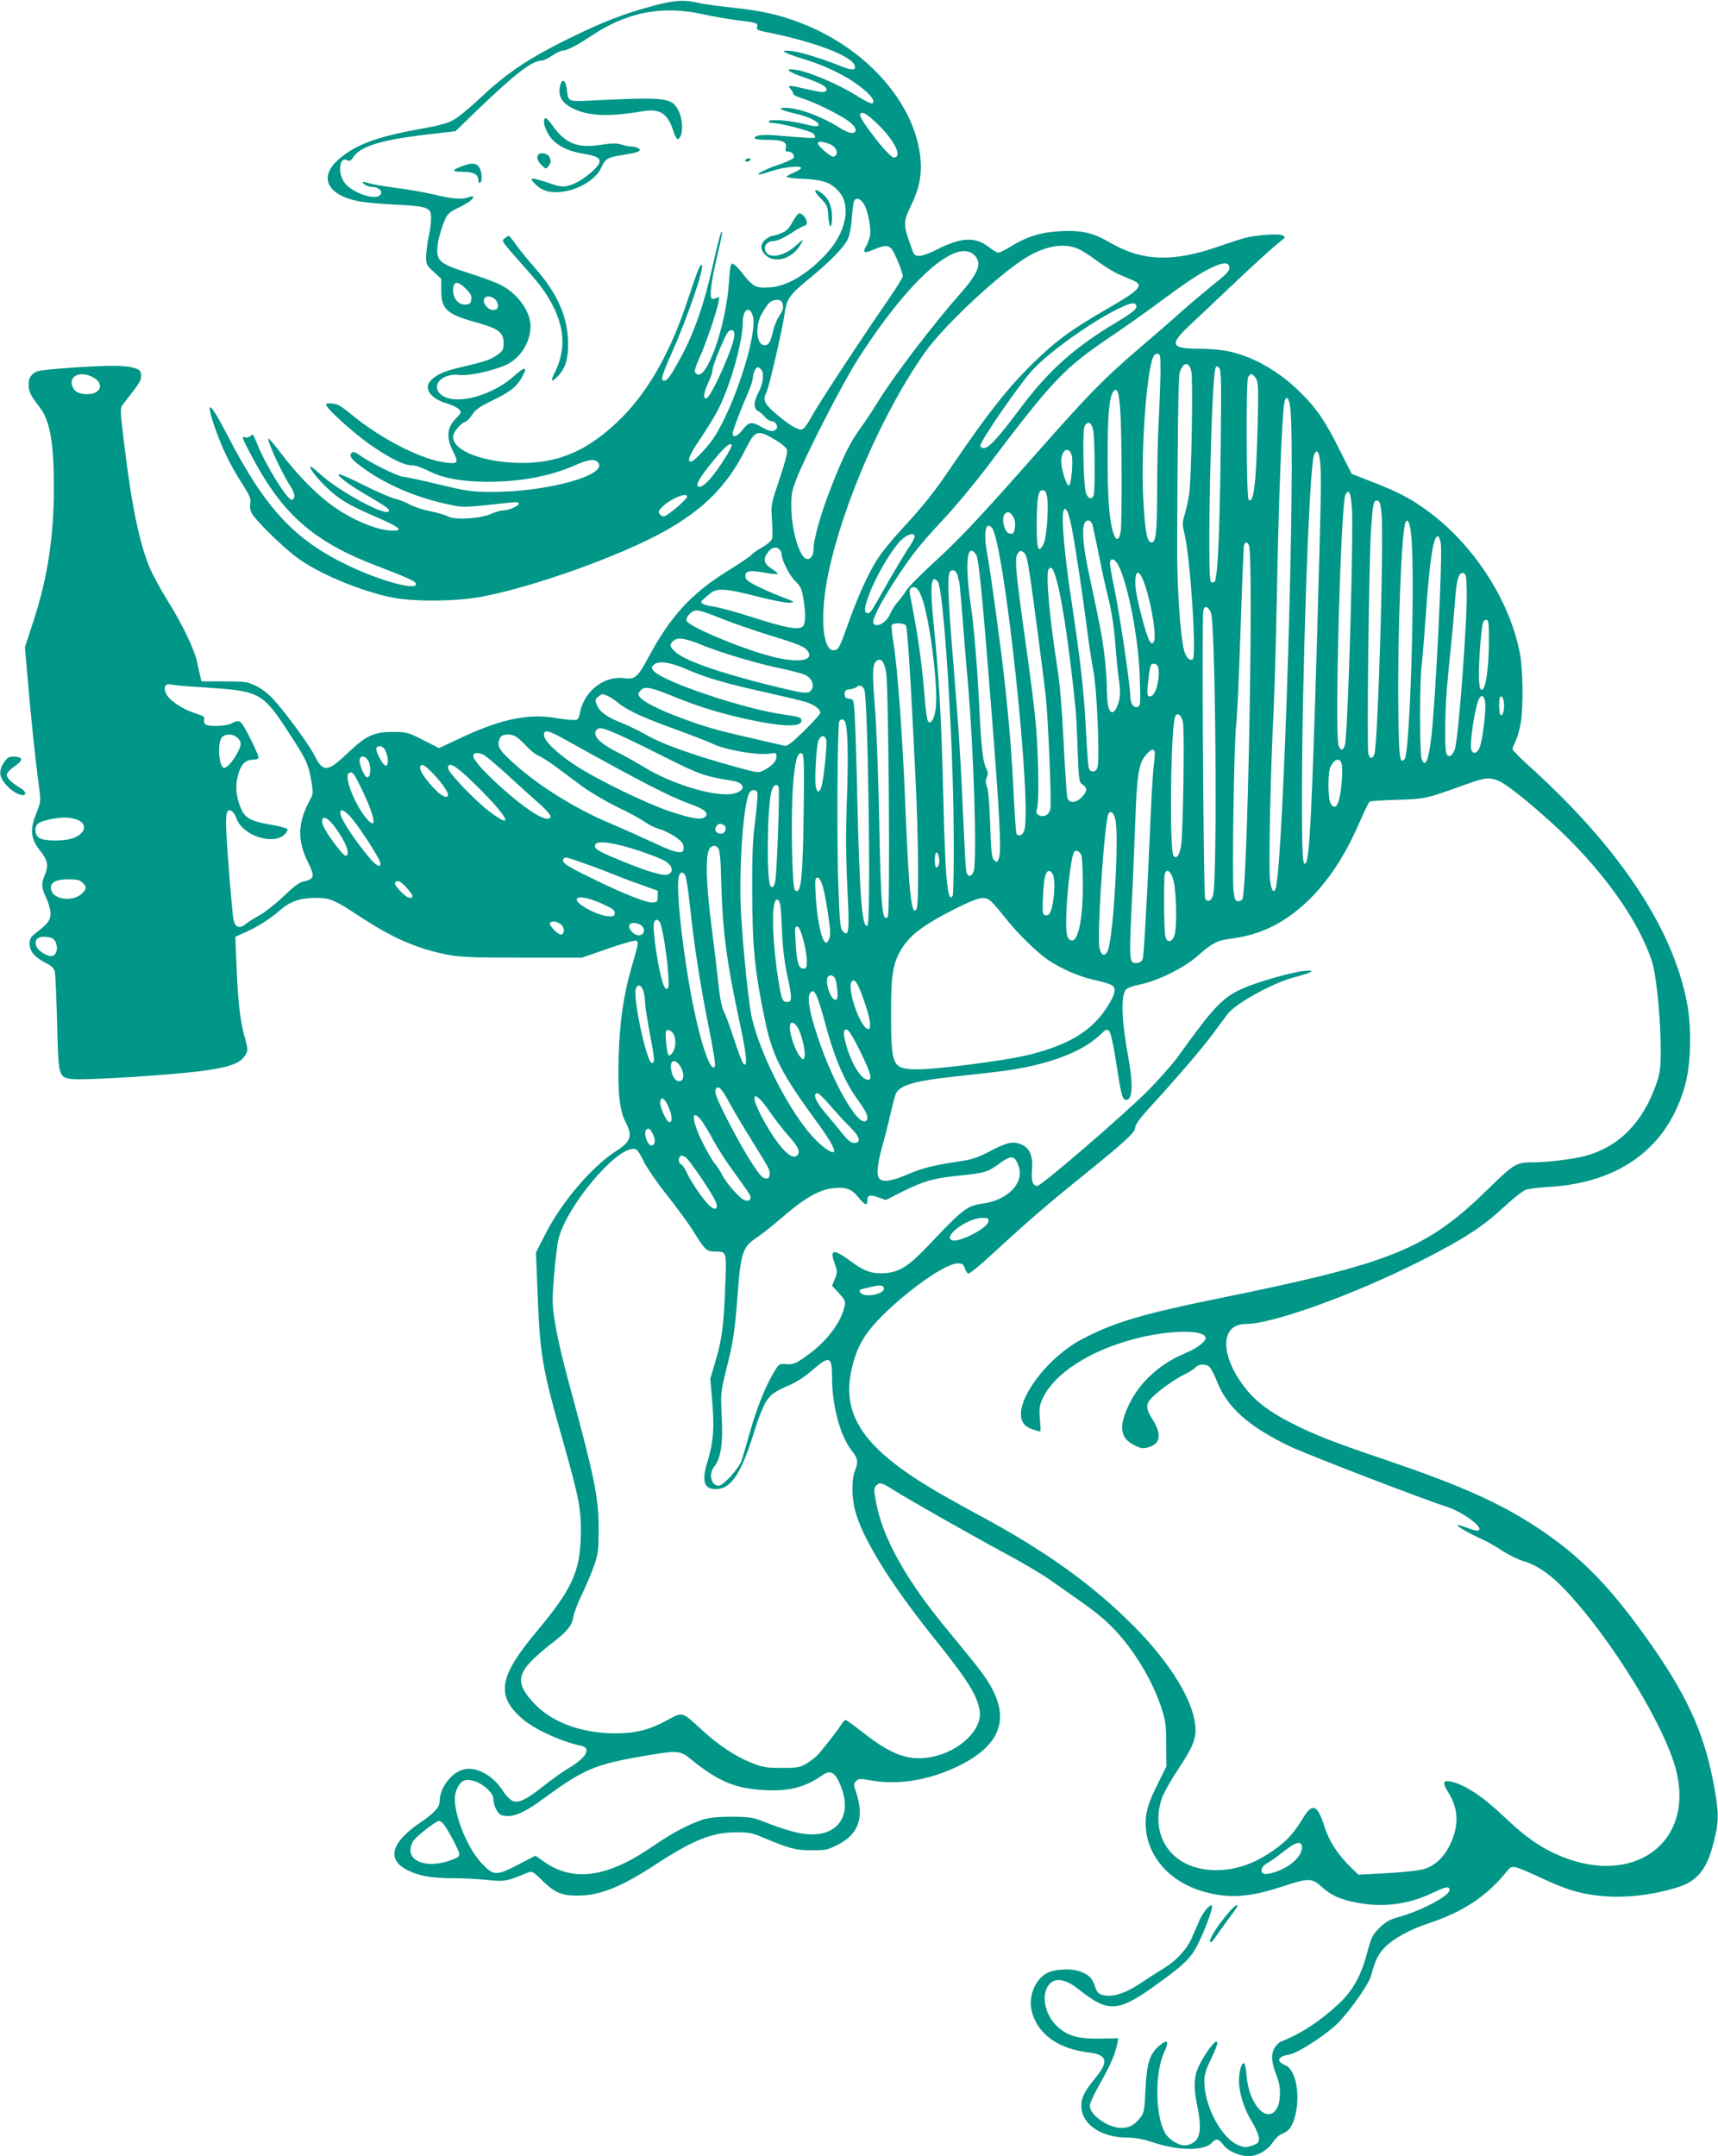 <?xml version="1.0" standalone="no"?>
<!DOCTYPE svg PUBLIC "-//W3C//DTD SVG 20010904//EN"
 "http://www.w3.org/TR/2001/REC-SVG-20010904/DTD/svg10.dtd">
<svg version="1.0" xmlns="http://www.w3.org/2000/svg"
 width="1020pt" height="1280pt" viewBox="0 0 1020 1280"
 preserveAspectRatio="xMidYMid meet">
<g transform="translate(0,1280) scale(0.1,-0.1)"
fill="#009688" stroke="none">
<path d="M3880 12766 c-178 -48 -300 -95 -505 -196 -232 -114 -364 -202 -515
-344 -66 -62 -142 -125 -169 -139 -34 -19 -91 -34 -192 -52 -268 -47 -403 -99
-501 -193 -104 -99 -49 -201 128 -236 38 -8 139 -17 224 -21 148 -7 186 -14
202 -39 12 -17 9 -75 -7 -151 -8 -39 -15 -92 -15 -119 0 -46 3 -52 45 -90 l45
-42 0 -71 c0 -110 33 -139 215 -189 123 -34 155 -59 155 -119 0 -38 -4 -47
-32 -68 -43 -31 -72 -42 -201 -72 -113 -26 -157 -44 -194 -78 -53 -48 -11
-113 91 -142 30 -9 61 -24 71 -35 16 -18 15 -20 -18 -54 -54 -54 -59 -113 -16
-198 32 -64 28 -72 -38 -65 -146 16 -386 137 -571 290 -58 48 -80 60 -112 62
-34 2 -38 0 -30 -15 20 -37 186 -183 278 -244 114 -76 184 -109 227 -108 16 1
61 -14 100 -34 88 -44 194 -63 350 -64 196 0 368 32 517 97 84 37 119 41 139
17 61 -74 -300 -174 -626 -174 -124 0 -148 3 -323 45 -104 25 -198 45 -209 45
-26 0 -194 82 -249 122 -33 23 -47 29 -56 20 -17 -17 -4 -37 54 -80 144 -108
329 -187 532 -229 84 -17 72 -17 359 14 32 4 47 2 47 -6 0 -15 -60 -41 -93
-41 -14 0 -45 -9 -70 -20 -64 -29 -212 -38 -254 -17 -17 9 -66 24 -109 32 -44
9 -97 27 -119 39 -22 13 -62 28 -88 35 -27 6 -112 43 -189 82 -77 39 -143 67
-147 64 -9 -10 53 -57 144 -111 131 -77 155 -94 155 -105 0 -46 -285 105 -406
214 -29 26 -55 47 -58 47 -17 0 29 -61 85 -116 84 -80 127 -106 293 -179 148
-64 175 -85 109 -85 -97 0 -260 70 -384 166 -88 68 -191 175 -276 287 -41 54
-77 96 -79 94 -11 -10 82 -212 133 -288 25 -38 28 -69 6 -76 -23 -8 -153 200
-204 327 -28 68 -26 65 -44 50 -8 -7 -22 -10 -30 -6 -22 8 -20 0 39 -111 181
-344 367 -508 735 -649 206 -79 241 -96 241 -112 0 -38 -210 19 -399 109 -321
152 -497 341 -720 774 -101 196 -134 222 -81 64 41 -124 94 -235 164 -344 49
-78 57 -95 52 -125 -4 -25 0 -44 14 -65 32 -48 179 -192 258 -251 125 -96 381
-203 570 -241 131 -26 382 -24 534 5 312 59 832 246 1092 393 229 130 366 269
474 485 56 111 70 115 173 54 41 -24 69 -48 72 -62 4 -13 -14 -81 -45 -172
-50 -149 -51 -152 -45 -241 4 -50 4 -101 1 -113 -4 -12 -28 -34 -58 -51 -28
-16 -58 -36 -65 -45 -7 -9 -72 -53 -145 -98 -213 -133 -336 -268 -465 -508
-65 -121 -80 -134 -144 -126 -117 16 -234 -72 -262 -197 -11 -51 -13 -52 -46
-51 -19 0 -68 6 -109 13 -153 25 -316 -9 -534 -110 l-150 -70 -94 48 c-91 46
-97 48 -181 48 -110 0 -157 -22 -261 -120 -124 -119 -151 -122 -200 -25 -33
66 -161 242 -241 332 -32 36 -71 67 -107 85 -54 26 -65 28 -192 28 l-134 0 -7
30 c-4 17 -12 55 -19 85 -14 71 -89 228 -176 366 -38 60 -83 144 -102 186 -63
146 -111 376 -156 753 -23 188 -23 201 -8 222 9 12 39 50 65 84 37 49 47 69
45 93 -3 26 -9 32 -43 42 -53 17 -162 16 -388 0 -172 -13 -191 -16 -213 -37
-18 -17 -24 -33 -24 -63 0 -41 9 -59 67 -136 60 -78 83 -212 83 -473 0 -291
-38 -540 -122 -796 l-50 -153 17 -197 c17 -201 44 -465 66 -628 12 -91 12 -93
-16 -162 -39 -97 -33 -150 23 -221 46 -58 52 -88 27 -147 -21 -49 -19 -73 10
-135 14 -29 25 -70 25 -91 0 -40 -16 -61 -90 -118 -28 -21 -34 -32 -34 -62 0
-44 29 -79 95 -113 33 -16 49 -31 54 -51 4 -15 10 -152 14 -303 7 -314 9 -323
80 -335 65 -11 627 24 806 51 131 19 189 39 220 75 30 37 30 45 5 132 -24 87
-38 207 -46 419 l-7 167 67 30 c74 34 139 76 204 132 55 48 118 69 206 69 86
0 113 -12 261 -110 195 -128 338 -191 520 -227 76 -15 144 -18 445 -18 l355 0
153 53 c85 30 160 51 168 48 17 -6 15 -15 -27 -161 -48 -167 -70 -321 -76
-530 -6 -216 5 -315 42 -388 42 -82 31 -113 -58 -171 -142 -91 -320 -299 -415
-484 l-60 -117 9 -225 c15 -386 26 -453 148 -883 102 -359 114 -426 109 -587
-7 -206 -56 -309 -265 -559 -220 -263 -239 -376 -86 -511 72 -64 230 -137 354
-164 62 -14 29 -71 -74 -132 -33 -19 -102 -68 -153 -109 -110 -86 -153 -105
-189 -81 -14 9 -36 33 -49 54 -50 79 -131 132 -204 132 -83 0 -172 -101 -172
-196 0 -32 -35 -70 -114 -123 -176 -119 -203 -222 -73 -285 67 -33 144 -46
275 -46 56 0 145 -5 196 -10 98 -11 114 -9 233 41 32 13 33 13 95 -47 72 -70
115 -88 208 -87 131 0 256 50 460 183 224 147 337 192 480 193 71 0 96 -4 150
-27 164 -69 201 -80 296 -80 86 -1 97 2 160 34 120 61 155 158 109 303 -18 53
-18 59 -2 74 14 15 24 15 80 5 169 -31 354 -1 533 87 229 114 294 259 199 447
-37 72 -71 117 -275 364 -243 294 -382 545 -419 754 -14 77 -14 82 4 100 18
18 32 14 103 -31 90 -57 457 -265 657 -373 105 -56 224 -127 265 -156 41 -29
121 -85 178 -125 57 -39 133 -98 168 -132 134 -125 260 -325 320 -507 24 -75
28 -101 28 -216 l1 -130 -52 -105 c-61 -120 -78 -188 -69 -273 17 -164 142
-303 324 -360 158 -49 283 -42 486 25 154 51 176 51 233 -2 55 -50 111 -76
209 -94 154 -30 304 -11 445 56 68 32 92 40 101 31 19 -19 -26 -57 -126 -106
-50 -25 -124 -54 -165 -64 -57 -16 -82 -29 -113 -59 -51 -49 -55 -58 -84 -166
-35 -128 -83 -214 -163 -290 -110 -103 -226 -180 -344 -226 -15 -6 -34 -26
-44 -46 -18 -38 -13 -85 21 -170 22 -58 20 -143 -4 -183 -57 -93 -165 24 -179
195 -3 41 -10 74 -16 75 -18 2 -34 -75 -28 -132 8 -73 35 -149 79 -221 20 -33
37 -74 38 -91 1 -27 -4 -32 -39 -45 -35 -12 -45 -12 -82 2 -99 38 -203 232
-203 379 0 36 9 69 34 120 41 86 51 116 37 116 -14 0 -66 -71 -98 -134 -36
-70 -39 -132 -13 -257 30 -148 12 -210 -66 -224 -38 -7 -101 29 -126 71 -59
101 -63 354 -8 477 33 71 24 86 -28 42 -56 -47 -74 -104 -81 -257 -5 -116 -9
-141 -27 -164 -36 -49 -69 -67 -119 -66 -77 1 -185 77 -185 131 0 14 27 73 60
131 61 106 92 178 103 238 l7 32 -108 -2 c-123 -2 -185 13 -245 63 -70 58
-103 161 -74 232 30 71 101 70 192 -3 178 -142 234 -137 474 38 162 117 198
155 242 249 45 96 82 203 74 211 -10 10 -52 -39 -73 -86 -11 -26 -32 -73 -45
-104 -32 -72 -93 -138 -171 -185 -33 -20 -96 -60 -139 -89 -86 -58 -166 -83
-221 -67 -24 7 -34 17 -44 48 -17 52 -35 71 -88 91 -55 21 -158 15 -203 -12
-74 -43 -110 -151 -81 -240 42 -128 159 -208 338 -229 104 -13 115 -52 40
-145 -69 -84 -88 -120 -88 -171 0 -109 117 -189 277 -189 43 0 92 -9 152 -29
151 -50 302 -50 346 -1 25 28 39 25 69 -14 27 -36 96 -66 150 -66 52 1 112 35
141 80 14 22 38 45 53 51 43 17 61 39 78 96 37 129 10 285 -54 312 -57 24 -48
53 21 64 56 9 239 130 303 200 80 89 173 224 185 271 24 91 43 128 84 169 50
50 149 104 250 137 212 69 356 165 478 319 23 29 38 26 177 -38 58 -27 130
-58 161 -69 187 -69 423 -69 656 0 129 37 187 107 228 275 30 120 31 162 5
311 -53 305 -149 528 -357 830 -255 368 -435 554 -715 736 -213 138 -443 240
-871 386 -320 108 -438 154 -577 226 -125 64 -204 124 -265 202 -153 192 -153
382 0 382 160 0 645 175 1040 375 249 126 368 202 491 317 59 55 117 101 136
106 18 6 80 13 136 16 426 25 711 241 809 614 32 124 37 325 10 472 -82 446
-403 929 -939 1413 -54 49 -98 93 -98 100 0 6 9 29 20 51 10 23 24 70 29 106
16 97 13 315 -5 410 -61 322 -284 661 -566 860 -93 66 -164 102 -313 160
l-120 47 -70 139 c-86 173 -137 248 -234 344 -132 132 -301 225 -452 249 -35
6 -106 11 -157 11 -159 0 -169 25 -55 133 42 39 156 147 252 238 159 150 232
217 301 273 22 17 22 19 5 29 -23 12 -163 2 -230 -17 -27 -8 -96 -30 -152 -50
-271 -94 -453 -87 -643 24 -100 58 -164 73 -289 68 -120 -6 -202 -31 -301 -92
-32 -20 -65 -36 -73 -36 -8 0 -31 14 -52 30 -83 66 -164 63 -310 -10 -92 -46
-131 -51 -144 -17 -61 166 -61 174 -13 275 54 111 69 199 53 311 -45 316 -325
625 -698 771 -133 52 -235 76 -418 95 -82 9 -170 21 -195 27 -91 21 -141 18
-270 -16z m295 -51 c61 -13 151 -29 200 -35 117 -14 127 -17 120 -40 -5 -16 3
-20 52 -30 273 -54 493 -135 524 -192 18 -33 -8 -39 -65 -16 -116 47 -254 90
-306 95 -80 8 -54 -9 70 -47 125 -38 244 -95 326 -156 70 -52 101 -91 86 -106
-7 -7 -39 8 -104 49 -103 64 -276 137 -350 148 -78 12 -56 -9 47 -45 108 -37
147 -61 128 -81 -9 -9 -32 -7 -105 10 -117 27 -126 27 -105 3 10 -10 17 -24
17 -30 0 -6 24 -17 53 -26 67 -20 220 -95 275 -135 25 -19 42 -39 42 -51 0
-30 -38 -25 -96 12 -106 67 -244 118 -323 118 -51 0 -26 -14 59 -34 76 -17
140 -47 140 -66 0 -13 -18 -13 -87 4 -84 21 -199 30 -207 17 -5 -7 4 -11 22
-11 39 0 221 -46 238 -61 8 -6 14 -16 14 -22 0 -10 -29 -8 -231 9 -80 7 -129
1 -129 -16 0 -6 31 -10 69 -10 93 0 125 -12 117 -45 -5 -20 -3 -25 13 -25 23
0 42 -22 32 -38 -4 -6 -39 -23 -77 -36 -78 -26 -138 -55 -131 -62 2 -3 38 7
80 21 76 25 184 35 172 15 -4 -6 -24 -18 -46 -27 -21 -8 -39 -19 -39 -23 0 -4
46 -10 103 -12 114 -5 164 -23 210 -78 72 -85 39 -242 -78 -368 -110 -119
-231 -191 -333 -198 -83 -6 -101 3 -162 81 -26 33 -53 60 -61 60 -11 0 -16
-25 -21 -110 -18 -272 -141 -609 -198 -540 -9 11 -4 30 24 93 37 83 101 269
112 329 6 33 5 34 -13 24 -11 -5 -23 -7 -27 -4 -13 13 -5 91 23 212 38 163 45
200 33 181 -6 -8 -29 -100 -52 -204 -47 -213 -106 -384 -181 -525 -63 -117
-86 -151 -105 -151 -24 0 -16 28 42 159 96 216 197 511 181 528 -9 9 -27 -36
-83 -205 -100 -305 -228 -534 -389 -698 -201 -203 -392 -284 -645 -271 -205
11 -360 76 -360 153 0 27 42 80 71 89 11 4 30 23 43 44 19 29 44 47 113 80
112 55 146 81 179 136 39 68 25 74 -39 17 -154 -140 -404 -190 -457 -92 -28
52 44 105 127 94 56 -7 199 24 278 60 84 38 145 136 145 230 -1 89 -77 194
-180 246 -30 15 -114 46 -187 69 -163 51 -188 70 -187 138 1 47 22 127 51 190
10 22 30 39 71 58 58 27 92 52 92 66 0 5 -12 4 -26 -1 -40 -16 -95 -12 -206
15 -57 13 -157 31 -223 39 -66 9 -136 20 -155 26 -48 14 -59 12 -36 -5 11 -8
32 -15 47 -15 38 0 64 -27 47 -47 -30 -36 -175 15 -215 76 -40 59 -26 154 18
130 15 -7 22 -4 35 16 45 69 170 106 468 140 l140 16 119 115 c232 224 335
304 393 304 10 0 39 14 63 30 24 17 53 30 63 30 24 0 87 32 161 82 216 146
427 188 672 133z m1023 -640 c110 -101 165 -210 108 -210 -28 0 -212 237 -200
257 11 18 36 6 92 -47z m-286 -125 c39 -11 64 -41 54 -66 -3 -8 -11 -14 -19
-14 -19 0 -98 70 -91 81 7 11 11 11 56 -1z m217 -361 c25 -41 45 -148 36 -191
-4 -18 -14 -45 -23 -60 -23 -39 -10 -44 47 -19 60 26 83 26 104 4 18 -21 67
-139 67 -162 0 -9 -39 -72 -87 -141 -158 -229 -404 -603 -451 -687 -35 -64
-51 -83 -67 -83 -26 0 -83 37 -159 103 -58 50 -68 76 -46 117 15 27 97 381
108 467 13 91 27 111 155 216 124 102 203 185 223 233 8 19 17 66 20 102 9
117 13 132 35 132 11 0 27 -13 38 -31z m1276 -268 c22 -10 72 -42 110 -71 39
-29 95 -64 125 -77 30 -13 70 -31 88 -38 66 -29 42 -55 -161 -172 -216 -125
-306 -192 -453 -338 -137 -137 -249 -279 -444 -565 -127 -187 -180 -254 -316
-401 -52 -56 -116 -134 -141 -173 -55 -82 -124 -235 -182 -401 -46 -130 -54
-145 -82 -145 -68 0 -82 216 -30 461 87 412 327 961 574 1309 102 144 396 424
570 542 127 87 250 111 342 69z m-620 -36 c47 -46 25 -105 -82 -226 -161 -182
-395 -489 -488 -640 -32 -52 -79 -123 -105 -159 -60 -82 -103 -167 -173 -346
-61 -153 -107 -314 -107 -374 0 -40 -20 -66 -44 -57 -42 16 -87 174 -88 307
-1 74 3 96 32 170 56 144 274 568 365 710 300 468 584 722 690 615z m1513 -68
c5 -24 -8 -38 -113 -122 -49 -40 -124 -103 -165 -140 -41 -37 -151 -133 -245
-213 -215 -184 -304 -274 -594 -602 -362 -410 -474 -530 -633 -676 -81 -74
-157 -151 -169 -172 -12 -20 -35 -50 -50 -67 -15 -16 -35 -47 -43 -67 -23 -54
-82 -88 -101 -58 -16 25 111 243 244 420 31 41 109 131 175 200 65 69 179 206
254 305 392 519 458 589 737 777 83 56 209 145 280 198 174 129 244 175 318
211 68 32 100 34 105 6z m-4531 -132 c26 -26 34 -41 31 -62 -2 -23 -8 -29 -34
-31 -39 -4 -74 35 -74 83 0 57 26 61 77 10z m179 -70 c21 -32 12 -55 -20 -55
-29 0 -62 41 -52 65 9 24 53 18 72 -10z m1698 -11 c10 -27 7 -43 -19 -82 -13
-20 -29 -59 -35 -86 -14 -64 -27 -86 -50 -86 -47 0 -59 105 -21 180 13 25 33
55 44 68 24 26 72 30 81 6z m2100 -13 c13 -20 -10 -41 -112 -102 -251 -150
-403 -286 -566 -502 -138 -185 -195 -247 -224 -247 -12 0 -22 6 -22 14 0 27
226 356 307 446 90 100 330 274 492 357 85 43 115 51 125 34z m-2275 -64 c33
-100 -108 -541 -232 -727 -38 -57 -117 -140 -134 -140 -27 0 -11 39 58 140 39
58 86 135 104 171 72 142 145 401 145 516 0 75 39 101 59 40z m-109 -117 c0
-58 -134 -362 -165 -374 -23 -8 -18 31 10 92 14 30 25 62 25 73 0 19 25 87 67
182 18 40 31 57 44 57 14 0 19 -7 19 -30z m2530 -212 c0 -57 -5 -184 -10 -283
-6 -99 -10 -294 -10 -433 -1 -252 -7 -302 -34 -302 -25 0 -37 60 -47 234 -16
263 11 708 51 849 8 26 16 37 30 37 19 0 20 -7 20 -102z m183 -3 c11 -52 1
-640 -13 -730 -6 -38 -18 -93 -27 -121 -14 -46 -14 -56 1 -121 35 -154 71
-722 47 -737 -18 -11 -40 12 -51 53 -22 84 -42 372 -41 611 2 655 7 1017 15
1040 22 63 56 65 69 5z m174 -490 c-6 -493 -18 -740 -36 -758 -5 -5 -15 -6
-22 -2 -23 15 2 1189 27 1268 5 15 8 16 21 5 14 -12 15 -67 10 -513z m-2729
503 c20 -20 14 -84 -13 -134 -32 -60 -33 -99 -3 -115 13 -7 31 -23 41 -36 10
-12 27 -23 37 -23 25 0 43 -33 28 -48 -18 -18 -38 -14 -87 13 -58 34 -74 32
-111 -15 -33 -42 -60 -52 -60 -22 1 17 44 132 94 247 14 33 26 70 26 83 0 26
17 62 28 62 5 0 13 -5 20 -12z m-3969 -46 c72 -36 53 -102 -30 -102 -50 0 -77
14 -89 46 -24 61 45 94 119 56z m6907 -8 c15 -23 16 -51 11 -277 -9 -349 -24
-473 -54 -443 -13 13 -16 702 -3 726 14 27 26 25 46 -6z m-805 -191 c10 -134
11 -654 3 -717 -8 -54 -28 -61 -43 -13 -25 75 -35 204 -35 452 0 256 10 361
35 392 22 26 33 -4 40 -114z m1010 11 c33 -300 -41 -2694 -87 -2847 -12 -39
-29 -8 -35 64 -7 84 6 688 22 974 5 105 14 402 19 660 12 631 31 1114 46 1188
9 46 29 25 35 -39z m-1169 -139 c8 -64 10 -343 2 -373 -9 -32 -35 -24 -47 13
-15 51 -21 368 -8 394 21 38 45 22 53 -34z m-2207 -185 c-63 -94 -107 -140
-134 -140 -25 0 -7 40 52 115 85 108 127 149 140 136 6 -6 -14 -44 -58 -111z
m2076 53 c13 -33 0 -183 -16 -185 -13 -1 -44 96 -44 140 -2 67 40 97 60 45z
m1479 -74 c5 -87 3 -205 -24 -1129 -27 -901 -41 -1187 -62 -1221 -20 -32 -24
36 -24 384 0 739 43 1960 71 2034 18 47 34 20 39 -68z m-1624 -175 c12 -63 -2
-246 -20 -283 -32 -60 -41 -34 -41 110 1 163 8 209 35 209 14 0 21 -10 26 -36z
m1810 -61 c12 -145 -23 -1342 -41 -1416 -10 -37 -31 -34 -39 4 -21 108 13
1367 40 1476 4 12 12 23 19 23 9 0 15 -26 21 -87z m-3946 59 c0 -10 -53 -60
-103 -97 -30 -22 -40 -25 -52 -15 -21 17 -19 27 13 56 50 47 142 83 142 56z
m4122 -97 c16 -145 -21 -1374 -42 -1431 -12 -32 -28 -31 -36 3 -10 38 4 1161
16 1328 11 160 15 177 38 173 13 -2 19 -20 24 -73z m-1838 -93 c26 -140 62
-384 86 -567 11 -93 30 -217 41 -275 22 -109 39 -518 25 -574 -7 -30 -40 -36
-51 -8 -4 9 -11 98 -16 197 -12 248 -32 429 -85 780 -44 289 -64 514 -50 552
7 17 8 17 21 0 7 -10 20 -57 29 -105z m-346 65 c9 -18 11 -42 7 -63 -5 -29
-10 -35 -28 -32 -16 2 -26 15 -35 43 -24 73 25 118 56 52z m471 -54 c5 -21 21
-98 36 -171 14 -74 39 -189 56 -255 19 -78 33 -171 40 -257 5 -74 14 -165 19
-203 14 -94 13 -130 -6 -177 -21 -53 -46 -50 -56 5 -4 22 -7 76 -7 121 -1 44
-8 131 -16 193 -14 106 -25 162 -90 466 -44 207 -46 315 -5 315 14 0 22 -10
29 -37z m1892 -81 c20 -292 -11 -1261 -41 -1297 -30 -36 -35 4 -38 303 -5 449
19 1064 44 1104 15 24 29 -19 35 -110z m-2492 75 c74 -90 242 -1667 191 -1801
-10 -26 -34 -34 -45 -16 -3 6 -10 97 -15 203 -13 266 -27 444 -56 706 -23 211
-82 641 -104 760 -22 119 -8 191 29 148z m-459 -53 c0 -8 -17 -41 -39 -72 -21
-31 -74 -120 -118 -197 -101 -178 -105 -185 -120 -185 -21 0 -23 17 -7 71 36
119 154 324 216 373 37 29 68 34 68 10z m3124 -40 c12 -59 -30 -915 -55 -1139
-17 -152 -37 -199 -59 -139 -12 31 -12 476 1 559 4 33 15 163 24 289 22 333
47 488 74 471 5 -2 12 -21 15 -41z m-1139 -11 c29 -69 -8 -2051 -39 -2101 -4
-7 -16 -12 -26 -12 -15 0 -20 11 -26 58 -10 77 3 899 15 987 6 39 17 291 26
560 9 270 18 498 21 508 3 9 9 17 14 17 4 0 11 -8 15 -17z m-2787 -25 c7 -7
12 -18 12 -25 0 -36 46 -129 81 -162 32 -32 40 -47 48 -102 16 -93 14 -154 -4
-169 -25 -21 -107 -6 -295 55 -96 31 -201 59 -233 64 -64 9 -87 22 -65 40 7 6
26 22 42 36 41 36 93 33 281 -16 86 -22 174 -39 194 -37 34 3 31 5 -49 35 -47
18 -114 48 -150 66 -53 27 -65 38 -65 58 0 31 27 35 118 19 38 -7 71 -10 74
-7 3 3 -14 17 -36 31 -47 30 -53 58 -20 100 22 28 48 33 67 14z m1168 -32 c15
-24 37 -245 88 -896 51 -637 62 -864 47 -904 -11 -28 -13 -28 -29 -12 -14 14
-18 46 -23 209 -4 115 -11 205 -19 225 -9 25 -10 40 -1 58 9 20 8 31 -5 55
-18 35 -30 141 -39 344 -9 209 -33 504 -50 613 -38 257 -25 392 31 308z m280
16 c15 -10 22 -33 34 -109 18 -109 90 -661 100 -758 14 -141 34 -630 26 -658
-8 -35 -39 -51 -67 -37 -17 10 -19 17 -12 38 14 45 8 368 -11 542 -9 91 -37
305 -61 475 -53 379 -61 465 -46 493 12 23 20 26 37 14z m566 -82 c58 -119
118 -436 125 -662 5 -154 4 -168 -12 -174 -25 -10 -45 21 -45 70 0 62 -66 505
-95 638 -14 65 -25 129 -25 144 0 37 31 28 52 -16z m-384 -37 c39 -100 84
-385 128 -813 3 -30 9 -140 12 -244 7 -180 8 -190 30 -204 29 -19 28 -40 -5
-74 -37 -38 -79 -38 -87 0 -3 15 -13 160 -21 324 -10 201 -22 347 -39 455 -47
299 -69 557 -49 576 12 13 21 7 31 -20z m-572 -22 c3 -14 8 -33 10 -41 2 -8
10 -103 19 -210 8 -107 21 -271 30 -365 37 -426 57 -1082 35 -1139 -14 -37
-38 -33 -44 7 -3 17 -10 145 -16 282 -15 360 -27 544 -60 950 -32 386 -37 524
-19 542 17 17 38 4 45 -26z m1111 -52 c42 -124 71 -313 53 -339 -9 -13 -12
-13 -24 3 -19 25 -78 250 -84 319 -8 109 21 118 55 17z m1911 -24 c6 -160 -48
-882 -70 -951 -15 -45 -42 -57 -52 -22 -11 41 -6 289 9 433 7 77 18 187 24
245 6 58 15 159 20 226 9 127 21 167 49 162 14 -3 18 -18 20 -93z m-3140 42
c34 -41 90 -908 94 -1462 2 -214 -1 -396 -6 -403 -30 -48 -44 92 -56 603 -10
427 -25 702 -55 990 -25 248 -19 322 23 272z m-88 -115 c46 -147 90 -520 76
-636 -8 -61 -28 -97 -45 -80 -6 5 -16 70 -21 143 -13 162 -33 320 -60 466 -11
61 -23 125 -27 144 -4 22 -2 36 7 41 26 16 49 -10 70 -78z m1709 -67 c28 -58
40 -1584 13 -1680 -10 -34 -36 -44 -47 -18 -10 22 -20 1672 -11 1708 8 32 26
28 45 -10z m-2898 -40 c59 -24 190 -69 290 -100 140 -42 189 -62 207 -81 59
-66 -45 -85 -215 -39 -181 48 -484 176 -496 209 -5 11 2 26 18 42 31 31 46 29
196 -31z m4549 -124 c0 -187 -25 -330 -51 -289 -12 18 -11 139 1 277 11 122
14 131 36 131 11 0 14 -22 14 -119z m-3462 87 c10 -13 28 -298 58 -918 17
-350 20 -741 6 -765 -30 -55 -46 90 -67 615 -16 404 -47 825 -71 967 -8 51
-13 97 -9 103 9 14 71 12 83 -2z m-1206 -119 c121 -48 326 -109 467 -138 57
-12 119 -28 137 -36 40 -16 60 -56 44 -86 -17 -32 -36 -30 -265 27 -306 77
-498 146 -550 198 -29 29 -31 39 -9 60 25 25 69 19 176 -25z m1089 -160 c15
-79 25 -1437 10 -1452 -33 -33 -41 46 -51 573 -5 270 -17 571 -26 678 -17 204
-14 255 14 271 25 14 41 -6 53 -70z m-1180 16 c106 -47 233 -84 460 -134 102
-23 209 -48 238 -57 53 -15 91 -43 91 -66 0 -7 -43 -55 -96 -107 -75 -73 -100
-92 -117 -88 -12 3 -102 23 -199 46 -212 48 -287 70 -438 128 -147 56 -230
104 -230 133 0 5 7 16 17 25 22 22 61 14 193 -40 139 -57 269 -97 414 -130
234 -52 353 -55 344 -8 -2 14 -23 20 -97 30 -246 33 -747 203 -785 266 -9 14
-7 21 9 33 29 23 99 12 196 -31z m2793 19 c17 -44 -6 -159 -35 -174 -26 -14
-31 1 -24 68 12 110 15 122 34 122 11 0 22 -7 25 -16z m-5674 -124 c358 -24
355 -22 544 -315 76 -118 90 -151 106 -250 9 -54 8 -71 -4 -93 -80 -144 -84
-250 -14 -388 38 -75 33 -94 -27 -106 -29 -6 -59 -29 -124 -91 -47 -45 -111
-95 -141 -111 -30 -16 -68 -40 -83 -53 -36 -29 -62 -18 -71 29 -8 44 -35 374
-42 513 -6 119 2 149 33 129 9 -6 21 -24 26 -40 32 -100 210 -163 283 -101 15
13 24 29 20 35 -3 6 -52 19 -108 28 -114 20 -146 39 -171 103 -27 66 -31 132
-13 194 18 61 44 87 88 87 15 0 29 4 33 10 6 9 -72 169 -98 203 -17 21 -27 21
-63 2 -32 -16 -131 -20 -153 -6 -8 5 -12 18 -9 29 5 16 -3 22 -46 35 -79 25
-159 77 -178 116 -21 43 -8 66 31 57 14 -4 96 -11 181 -16z m3931 -12 c23 -43
41 -1389 19 -1403 -31 -19 -46 163 -60 750 -5 237 -13 467 -16 512 -6 79 -6
82 -32 85 -21 2 -27 8 -27 28 0 20 6 26 30 28 17 2 34 8 40 13 15 15 34 10 46
-13z m-1526 -38 c15 -6 46 -26 69 -45 55 -45 151 -88 351 -160 88 -32 180 -68
205 -80 75 -37 267 -70 341 -59 36 6 39 5 39 -18 0 -27 -28 -57 -77 -82 -30
-15 -37 -14 -160 20 -256 70 -452 140 -548 198 -33 19 -96 49 -140 67 -87 34
-128 66 -144 110 -8 24 -7 31 12 44 25 18 20 17 52 5z m5213 -46 c5 -53 -17
-222 -33 -261 -16 -38 -40 -43 -50 -12 -11 35 23 258 47 302 15 28 33 14 36
-29z m112 -11 c0 -39 -9 -65 -21 -57 -10 6 -12 97 -2 107 11 11 23 -15 23 -50z
m-1907 -98 c11 -48 1 -670 -11 -738 -11 -57 -26 -77 -44 -59 -26 26 -18 758 9
828 10 28 37 10 46 -31z m-2007 3 c17 -27 22 -200 12 -463 -7 -204 -6 -347 3
-528 13 -262 10 -292 -28 -255 -14 15 -18 55 -25 255 -11 268 -6 971 5 991 10
15 24 15 33 0z m-1341 -80 c39 -17 162 -77 275 -134 204 -102 235 -113 397
-139 76 -12 84 -56 14 -75 -100 -27 -362 49 -539 157 -42 26 -117 68 -167 93
-99 51 -139 96 -114 126 15 19 38 14 134 -28z m-310 -34 c444 -247 611 -333
730 -376 85 -30 113 -52 94 -75 -19 -22 -77 -15 -208 29 -144 48 -433 188
-566 275 -109 72 -185 145 -185 179 0 36 23 31 135 -32z m-1955 16 c25 -25 25
-41 0 -88 -30 -57 -66 -96 -83 -89 -28 11 -37 149 -10 179 21 24 68 23 93 -2z
m1659 3 c13 -9 40 -34 60 -56 20 -22 51 -46 69 -54 18 -7 63 -36 100 -63 37
-28 108 -80 157 -117 50 -36 144 -92 210 -124 66 -31 139 -71 162 -87 22 -17
58 -35 80 -41 63 -18 142 -68 149 -96 15 -62 -24 -59 -173 11 -65 30 -182 83
-260 116 -220 93 -446 236 -594 376 -71 66 -81 90 -59 133 13 24 66 26 99 2z
m1836 -12 c7 -23 -12 -217 -26 -273 -11 -44 -26 -49 -35 -12 -9 36 2 243 15
277 12 31 37 36 46 8z m-2616 -69 c18 -43 19 -87 1 -87 -17 0 -64 90 -55 105
12 20 43 10 54 -18z m4565 -1 c4 -5 2 -40 -3 -78 -6 -37 -17 -232 -25 -433
-19 -428 -35 -705 -42 -724 -7 -19 -32 -28 -55 -21 -23 8 -24 59 -9 360 6 110
14 322 20 470 10 294 21 358 68 408 27 29 37 33 46 18z m-3981 -23 c12 -6 72
-57 133 -112 61 -56 145 -132 187 -169 80 -71 94 -97 54 -97 -38 0 -138 68
-256 172 -118 106 -181 175 -181 202 0 19 31 21 63 4z m1899 -308 c-5 -427
-16 -530 -53 -493 -17 17 -24 445 -11 619 12 148 25 197 51 192 14 -3 16 -38
13 -318z m-2587 276 c20 -31 17 -101 -5 -101 -17 0 -52 88 -44 110 9 22 31 18
49 -9z m5781 -22 c8 -32 -2 -165 -17 -216 -11 -42 -32 -49 -49 -17 -17 30 -17
189 0 219 25 47 56 54 66 14z m-5407 -44 c49 -48 101 -118 101 -137 0 -29 -41
-10 -89 43 -56 61 -85 109 -76 124 10 17 21 12 64 -30z m242 -57 c206 -198
269 -304 108 -183 -86 64 -249 235 -249 260 0 41 41 19 141 -77z m-674 -6
c100 -198 122 -305 44 -210 -67 82 -130 245 -100 263 19 12 26 5 56 -53z
m6769 8 c47 -19 171 -118 314 -247 298 -271 522 -583 600 -833 25 -82 50 -338
50 -521 0 -102 -4 -132 -24 -192 -81 -237 -226 -383 -431 -436 -72 -18 -217
-36 -300 -36 -102 0 -116 -8 -264 -153 -373 -365 -568 -444 -1616 -657 -445
-91 -612 -141 -799 -239 -224 -117 -421 -398 -350 -499 15 -22 29 -30 82 -46
23 -8 23 -8 16 66 -5 63 -3 82 14 121 67 152 286 293 561 362 193 49 391 52
408 8 9 -23 -46 -66 -126 -99 -144 -60 -263 -169 -326 -298 -65 -133 -56 -204
31 -246 40 -20 50 -21 85 -11 69 21 77 76 24 161 -38 59 -43 85 -20 117 25 35
137 119 197 148 31 15 64 35 74 46 22 24 66 25 88 1 9 -11 27 -46 40 -80 61
-156 187 -269 431 -387 96 -46 782 -311 935 -360 92 -30 212 -117 191 -138 -7
-7 -28 -3 -67 12 -31 12 -59 19 -61 17 -6 -6 70 -49 140 -81 32 -14 88 -45
125 -70 37 -25 97 -54 134 -65 79 -24 158 -80 249 -177 271 -290 583 -799 650
-1061 113 -441 -268 -705 -719 -496 -99 45 -188 110 -302 219 -128 122 -233
191 -317 209 -46 10 -50 -8 -14 -65 61 -98 64 -194 12 -306 -37 -78 -91 -129
-155 -148 -28 -9 -126 -20 -221 -25 l-170 -9 -43 42 c-81 79 -129 153 -158
242 -41 130 -70 144 -124 58 -54 -89 -92 -133 -154 -179 -125 -94 -242 -137
-371 -136 -245 2 -388 186 -321 415 10 34 49 105 101 184 100 151 115 197 96
295 -29 150 -162 355 -357 552 -251 252 -525 448 -930 666 -104 56 -234 129
-289 163 -388 235 -518 430 -460 693 29 133 74 213 178 318 162 162 382 316
453 316 27 0 34 -5 43 -30 5 -16 14 -30 20 -30 13 0 80 57 215 182 148 136
272 243 471 403 243 196 305 253 305 281 0 16 25 52 75 107 179 196 319 359
384 447 39 52 79 107 90 121 49 64 276 188 401 219 106 27 130 45 45 35 -77
-9 -280 -68 -359 -104 -119 -54 -170 -108 -381 -402 -33 -46 -114 -137 -180
-204 -147 -147 -632 -565 -656 -565 -28 0 -37 28 -32 94 7 83 -13 131 -63 152
-49 21 -85 13 -188 -41 -60 -32 -105 -48 -158 -56 -184 -28 -234 -41 -323 -78
-96 -42 -151 -51 -173 -29 -20 20 -14 89 19 204 17 60 39 149 50 198 11 49 24
97 29 106 25 47 105 71 311 95 79 9 203 23 276 31 290 33 511 111 626 222 32
32 39 34 52 22 8 -9 23 -69 35 -145 35 -228 42 -256 58 -262 44 -18 53 73 23
238 -42 226 -48 372 -17 414 6 9 44 23 86 31 100 20 259 98 334 164 97 85 122
98 214 109 107 14 204 48 295 104 190 119 341 312 458 584 28 65 55 120 61
124 5 4 80 9 167 11 167 6 163 5 406 92 111 40 139 43 191 21z m-4273 -39 c7
-17 -10 -494 -19 -548 -6 -41 -18 -55 -30 -37 -24 40 -19 465 6 561 11 38 33
51 43 24z m-127 -31 c4 -8 -2 -82 -12 -163 -15 -114 -19 -210 -18 -427 1 -319
14 -460 70 -734 48 -239 95 -333 325 -647 75 -103 107 -164 84 -164 -19 0 -67
36 -112 83 -141 149 -316 488 -369 714 -18 77 -51 391 -64 613 -16 262 14 682
52 728 14 17 37 15 44 -3z m-2396 -167 c53 -67 149 -218 157 -247 9 -37 -22
-24 -64 27 -92 110 -173 235 -173 266 0 32 33 13 80 -46z m4523 2 c21 -109
-12 -676 -44 -768 -15 -43 -40 -39 -51 8 -15 64 21 639 48 783 9 44 37 31 47
-23z m-6149 -4 c49 -31 22 -85 -51 -105 -58 -16 -165 -14 -191 5 -26 18 -30
65 -6 85 23 19 122 39 176 35 26 -2 58 -10 72 -20z m1517 -39 c65 -89 93 -167
60 -167 -12 0 -89 99 -121 156 -28 48 -22 81 10 64 11 -6 34 -30 51 -53z
m2307 14 c19 -11 11 -45 -11 -49 -28 -6 -49 16 -36 39 10 20 26 24 47 10z
m-502 -152 c69 -23 139 -51 157 -63 41 -28 47 -62 14 -77 -27 -12 -132 19
-305 92 -115 48 -137 62 -128 85 10 27 115 12 262 -37z m467 17 c11 -11 16
-62 20 -228 8 -270 32 -453 108 -805 39 -182 47 -253 30 -253 -10 0 -31 53
-76 190 -15 47 -36 102 -47 124 -13 25 -24 83 -34 175 -8 75 -23 204 -34 286
-42 320 -45 493 -9 516 19 12 25 11 42 -5z m2158 -46 c4 -14 7 -84 8 -157 2
-240 -34 -386 -83 -337 -12 12 -16 37 -16 104 0 135 28 381 47 413 10 16 37 1
44 -23z m-847 -6 c8 -29 -1 -64 -15 -64 -5 0 -9 20 -9 45 0 49 14 60 24 19z
m-2123 -33 c46 -16 120 -43 164 -61 44 -18 127 -50 185 -70 l105 -38 0 -33 c0
-30 -4 -34 -27 -37 -35 -4 -173 50 -364 144 -151 73 -181 94 -169 114 9 14 11
14 106 -19z m2799 -70 c21 -39 6 -205 -21 -238 -6 -6 -18 -9 -26 -6 -14 5 -15
23 -10 120 5 106 15 143 38 143 5 0 13 -9 19 -19z m718 -41 c18 -80 21 -287 3
-328 -16 -38 -42 -39 -52 -2 -9 32 -11 353 -3 375 13 33 38 11 52 -45z m-2899
32 c5 -10 17 -86 26 -168 25 -241 63 -484 111 -722 25 -123 43 -231 39 -240
-19 -50 -77 106 -124 332 -58 276 -106 677 -93 779 5 40 25 49 41 19z m816
-64 c8 -29 23 -105 32 -169 14 -96 15 -122 5 -145 -11 -23 -15 -25 -27 -13
-21 21 -46 150 -52 272 -5 94 -4 107 10 107 11 0 21 -17 32 -52z m-4395 22
c26 -26 25 -36 -3 -64 -51 -51 -169 -38 -183 20 -11 43 23 64 102 64 51 0 68
-4 84 -20z m1924 -30 c40 -45 45 -60 17 -60 -22 0 -94 76 -86 90 12 19 33 10
69 -30z m1172 -100 c49 -22 64 -34 64 -49 0 -17 -6 -21 -30 -21 -72 0 -225 86
-191 108 18 13 78 -2 157 -38z m2291 25 c12 -8 50 -52 86 -97 74 -95 190 -209
260 -257 79 -53 187 -100 280 -120 49 -10 95 -25 104 -34 22 -22 10 -61 -45
-142 -88 -129 -222 -209 -449 -266 -143 -36 -581 -92 -685 -87 -129 5 -137 23
-138 331 0 240 12 308 72 398 50 75 136 137 311 225 133 66 167 75 204 49z
m-1243 -37 c3 -24 7 -100 10 -170 4 -84 15 -169 32 -247 29 -129 27 -154 -8
-149 -19 2 -25 13 -35 63 -35 177 -54 430 -37 514 9 46 32 39 38 -11z m-715
-95 c14 -27 41 -196 48 -300 5 -80 4 -93 -10 -93 -11 0 -21 24 -36 88 -25 106
-47 282 -38 305 8 22 24 22 36 0z m-591 -9 c24 -17 27 -54 5 -62 -17 -5 -76
55 -68 68 9 15 37 12 63 -6z m466 0 c28 -11 38 -40 21 -58 -19 -18 -54 -6 -73
25 -21 33 7 50 52 33z m975 -92 c12 -43 21 -99 21 -125 0 -41 -3 -47 -20 -47
-28 0 -39 34 -46 151 -6 85 -5 99 8 99 11 0 22 -24 37 -78z m-4440 -13 c17
-30 9 -74 -15 -83 -25 -10 -88 27 -98 57 -14 39 7 59 58 55 31 -2 44 -9 55
-29z m4631 -223 c5 -13 10 -46 12 -73 2 -37 0 -48 -12 -48 -30 0 -66 115 -43
138 14 14 34 6 43 -17z m144 -58 c13 -29 33 -88 46 -130 49 -167 -27 -128 -80
41 -20 63 -26 122 -13 134 14 15 25 5 47 -45z m-1285 -9 c6 -18 11 -50 11 -73
1 -23 14 -108 30 -191 27 -143 29 -165 10 -165 -30 0 -113 384 -95 440 10 30
32 24 44 -11z m1071 -160 c62 -238 123 -380 211 -500 47 -64 60 -101 39 -114
-48 -30 -195 227 -285 499 -50 149 -65 237 -44 262 12 15 15 14 30 -4 9 -11
31 -76 49 -143z m-148 -70 c23 -46 42 -143 34 -166 -7 -17 -9 -16 -26 5 -27
32 -60 126 -60 168 0 28 4 35 18 32 9 -2 25 -19 34 -39z m-742 -30 c15 -27 12
-82 -6 -107 -8 -12 -19 -20 -24 -17 -10 6 -24 131 -15 144 8 14 33 3 45 -20z
m1103 -92 c68 -139 79 -177 50 -177 -38 0 -94 88 -127 199 -21 73 -21 103 2
99 11 -2 38 -46 75 -121z m-1063 -99 c24 -39 23 -81 -3 -86 -23 -5 -44 22 -52
66 -11 60 23 72 55 20z m292 -217 c23 -42 80 -139 128 -216 104 -167 110 -178
110 -204 0 -26 -15 -34 -39 -22 -27 15 -113 152 -199 318 -82 159 -95 196 -79
212 16 16 31 -1 79 -88z m596 -13 c34 -40 87 -97 117 -127 61 -59 71 -96 26
-96 -18 0 -37 15 -69 55 -24 30 -70 86 -103 124 -57 67 -76 116 -45 116 7 0
41 -33 74 -72z m-359 -36 c33 -48 85 -115 116 -149 58 -64 71 -98 43 -116 -36
-24 -121 73 -208 238 -74 141 -41 159 49 27z m-600 27 c22 -51 25 -89 6 -91
-15 -2 -55 82 -55 114 0 45 25 33 49 -23z m193 -77 c12 -15 46 -70 73 -121 28
-51 84 -139 127 -195 42 -57 81 -114 88 -126 15 -27 1 -45 -29 -35 -27 8 -107
99 -133 149 -11 23 -32 55 -46 71 -14 17 -47 75 -74 129 -62 128 -66 199 -6
128z m-285 -86 c17 -36 13 -66 -10 -66 -24 0 -48 75 -30 93 13 14 24 6 40 -27z
m-59 -153 c17 -38 81 -131 142 -208 61 -77 132 -174 157 -215 67 -109 79 -120
127 -120 71 0 70 3 62 -198 -8 -236 -20 -325 -58 -452 l-31 -105 12 -140 c13
-154 6 -240 -29 -353 -35 -114 -21 -162 49 -162 93 0 153 92 235 360 19 63 49
136 65 161 31 45 46 56 151 102 30 14 80 46 110 72 117 102 130 98 130 -35 0
-163 48 -343 115 -429 39 -49 42 -71 20 -124 -19 -47 -19 -153 1 -231 41 -162
202 -425 454 -741 215 -268 268 -351 286 -448 20 -113 -119 -247 -290 -278
-129 -24 -233 13 -397 142 -55 43 -105 79 -109 79 -4 0 -17 -15 -29 -33 -20
-31 -58 -81 -122 -159 -16 -21 -51 -50 -77 -65 -43 -26 -55 -28 -152 -28 -94
0 -113 4 -181 31 -98 40 -194 104 -296 198 -117 107 -108 105 -206 52 -101
-55 -183 -76 -305 -76 -192 0 -367 62 -471 168 -107 109 -114 167 -33 254 26
28 81 77 123 109 97 74 125 107 133 161 4 23 27 84 51 133 24 50 57 126 72
170 25 73 27 93 27 220 0 186 -23 301 -179 875 -31 113 -66 262 -77 332 -20
119 -21 136 -9 290 7 90 19 190 27 223 46 189 333 535 444 535 21 0 30 -10 58
-67z m252 17 c21 -11 163 -221 180 -265 17 -45 -4 -55 -41 -19 -37 35 -113
148 -134 198 -9 20 -22 39 -30 43 -15 5 -20 34 -8 46 8 9 11 9 33 -3z m1959
-14 c7 -8 16 -29 21 -47 28 -96 -70 -194 -215 -214 -96 -14 -116 -30 -330
-256 -110 -115 -164 -150 -250 -157 -71 -6 -124 11 -192 62 -113 84 -139 84
-108 -3 17 -47 18 -52 2 -92 l-17 -42 41 -44 c35 -39 40 -48 34 -76 -22 -100
-110 -215 -229 -298 -63 -45 -76 -50 -116 -47 -44 3 -45 3 -77 -51 -49 -82
-101 -212 -140 -351 -19 -69 -42 -145 -50 -170 -17 -49 -109 -150 -136 -150
-45 0 -62 69 -27 113 40 50 53 137 45 296 -7 145 -6 147 28 286 40 156 51 231
67 450 18 239 31 275 113 328 28 19 99 75 157 125 128 111 218 162 301 169 73
7 107 -6 148 -58 37 -45 51 -49 51 -15 0 32 16 36 67 17 l42 -15 103 52 c122
61 183 78 332 93 146 14 172 21 236 69 57 42 80 49 99 26z m-161 -368 c-5 -39
-175 -126 -215 -111 -59 22 91 133 180 133 34 0 38 -3 35 -22z m-622 -390 c22
-35 -107 -67 -136 -33 -14 17 -11 19 55 34 56 13 73 13 81 -1z m-1146 -2800
c164 -134 265 -176 441 -185 144 -8 240 17 342 89 41 29 68 20 94 -32 90 -180
20 -320 -158 -320 -62 0 -148 23 -259 66 -91 36 -100 38 -215 39 -90 0 -134
-5 -175 -18 -84 -28 -184 -81 -289 -154 -276 -191 -479 -219 -657 -91 l-45 32
-100 -52 c-130 -68 -148 -68 -215 2 -84 86 -163 275 -164 389 0 43 26 96 54
106 58 23 176 -53 176 -113 0 -34 24 -82 45 -90 57 -22 130 6 254 98 235 173
307 203 591 251 202 35 218 34 280 -17z m-1468 -385 c20 -22 84 -140 93 -171
5 -19 1 -25 -30 -38 -164 -68 -304 -9 -244 103 14 27 135 122 155 123 6 0 18
-8 26 -17z m5098 -142 c0 -36 -38 -83 -94 -115 -48 -28 -112 -47 -132 -39 -25
9 -16 43 17 61 18 9 62 41 98 69 77 61 111 69 111 24z"/>
<path d="M3324 12284 c-11 -57 14 -97 80 -129 91 -45 214 -49 408 -16 103 18
150 -10 183 -109 19 -58 30 -68 44 -41 17 31 13 102 -8 148 -38 82 -70 87
-463 69 -209 -10 -192 -16 -203 67 -8 57 -31 64 -41 11z"/>
<path d="M3230 12072 c0 -15 13 -48 28 -73 36 -56 104 -94 197 -110 83 -14
105 -24 105 -47 0 -35 -113 -125 -180 -143 -40 -10 -53 -9 -123 15 -102 34
-118 34 -86 0 37 -40 77 -56 134 -55 108 1 232 70 265 146 23 53 38 62 133 76
86 13 110 24 87 39 -8 5 -26 10 -39 10 -13 0 -41 5 -62 12 -30 9 -58 8 -123
-2 -136 -21 -208 7 -283 111 -40 56 -53 61 -53 21z"/>
<path d="M3197 11883 c-14 -13 -6 -40 19 -64 25 -24 26 -24 40 -5 17 24 17 31
4 57 -10 18 -50 26 -63 12z"/>
<path d="M4425 11850 c-3 -5 1 -10 9 -10 8 0 18 5 21 10 3 6 -1 10 -9 10 -8 0
-18 -4 -21 -10z"/>
<path d="M2745 11814 c-66 -24 -65 -34 2 -34 66 0 93 -15 93 -51 0 -11 5 -17
10 -14 15 9 12 68 -6 93 -17 25 -42 27 -99 6z"/>
<path d="M4870 11625 c41 -42 44 -49 48 -110 5 -75 22 -78 22 -4 0 61 -19 109
-55 137 -51 41 -62 24 -15 -23z"/>
<path d="M4743 11533 c-7 -2 -25 -26 -39 -53 -20 -37 -36 -53 -65 -64 -22 -9
-45 -16 -53 -16 -7 0 -25 -9 -40 -21 -34 -27 -34 -63 0 -94 58 -54 166 -17
211 70 15 28 13 28 -30 -12 -76 -70 -177 -83 -185 -23 -5 29 20 50 58 50 15 0
58 20 96 45 37 25 74 45 81 45 7 0 13 9 13 19 0 24 -31 60 -47 54z"/>
<path d="M2997 11386 c-16 -12 -16 -15 5 -42 12 -16 56 -67 98 -114 102 -113
145 -171 182 -244 74 -145 76 -273 7 -408 -23 -45 -13 -49 24 -10 44 46 60 98
60 192 -1 156 -63 298 -195 447 -38 43 -88 104 -111 136 -22 31 -43 57 -46 57
-4 0 -14 -7 -24 -14z"/>
<path d="M31 8284 c-26 -33 -35 -65 -26 -93 15 -48 89 -111 130 -111 26 0 17
25 -17 44 -48 28 -78 57 -78 77 0 10 20 32 46 49 52 36 53 54 2 58 -29 2 -40
-2 -57 -24z"/>
<path d="M7281 1430 c-60 -72 -106 -148 -96 -158 4 -4 15 4 24 18 9 13 41 58
71 100 70 94 74 100 61 100 -6 0 -33 -27 -60 -60z"/>
</g>
</svg>
